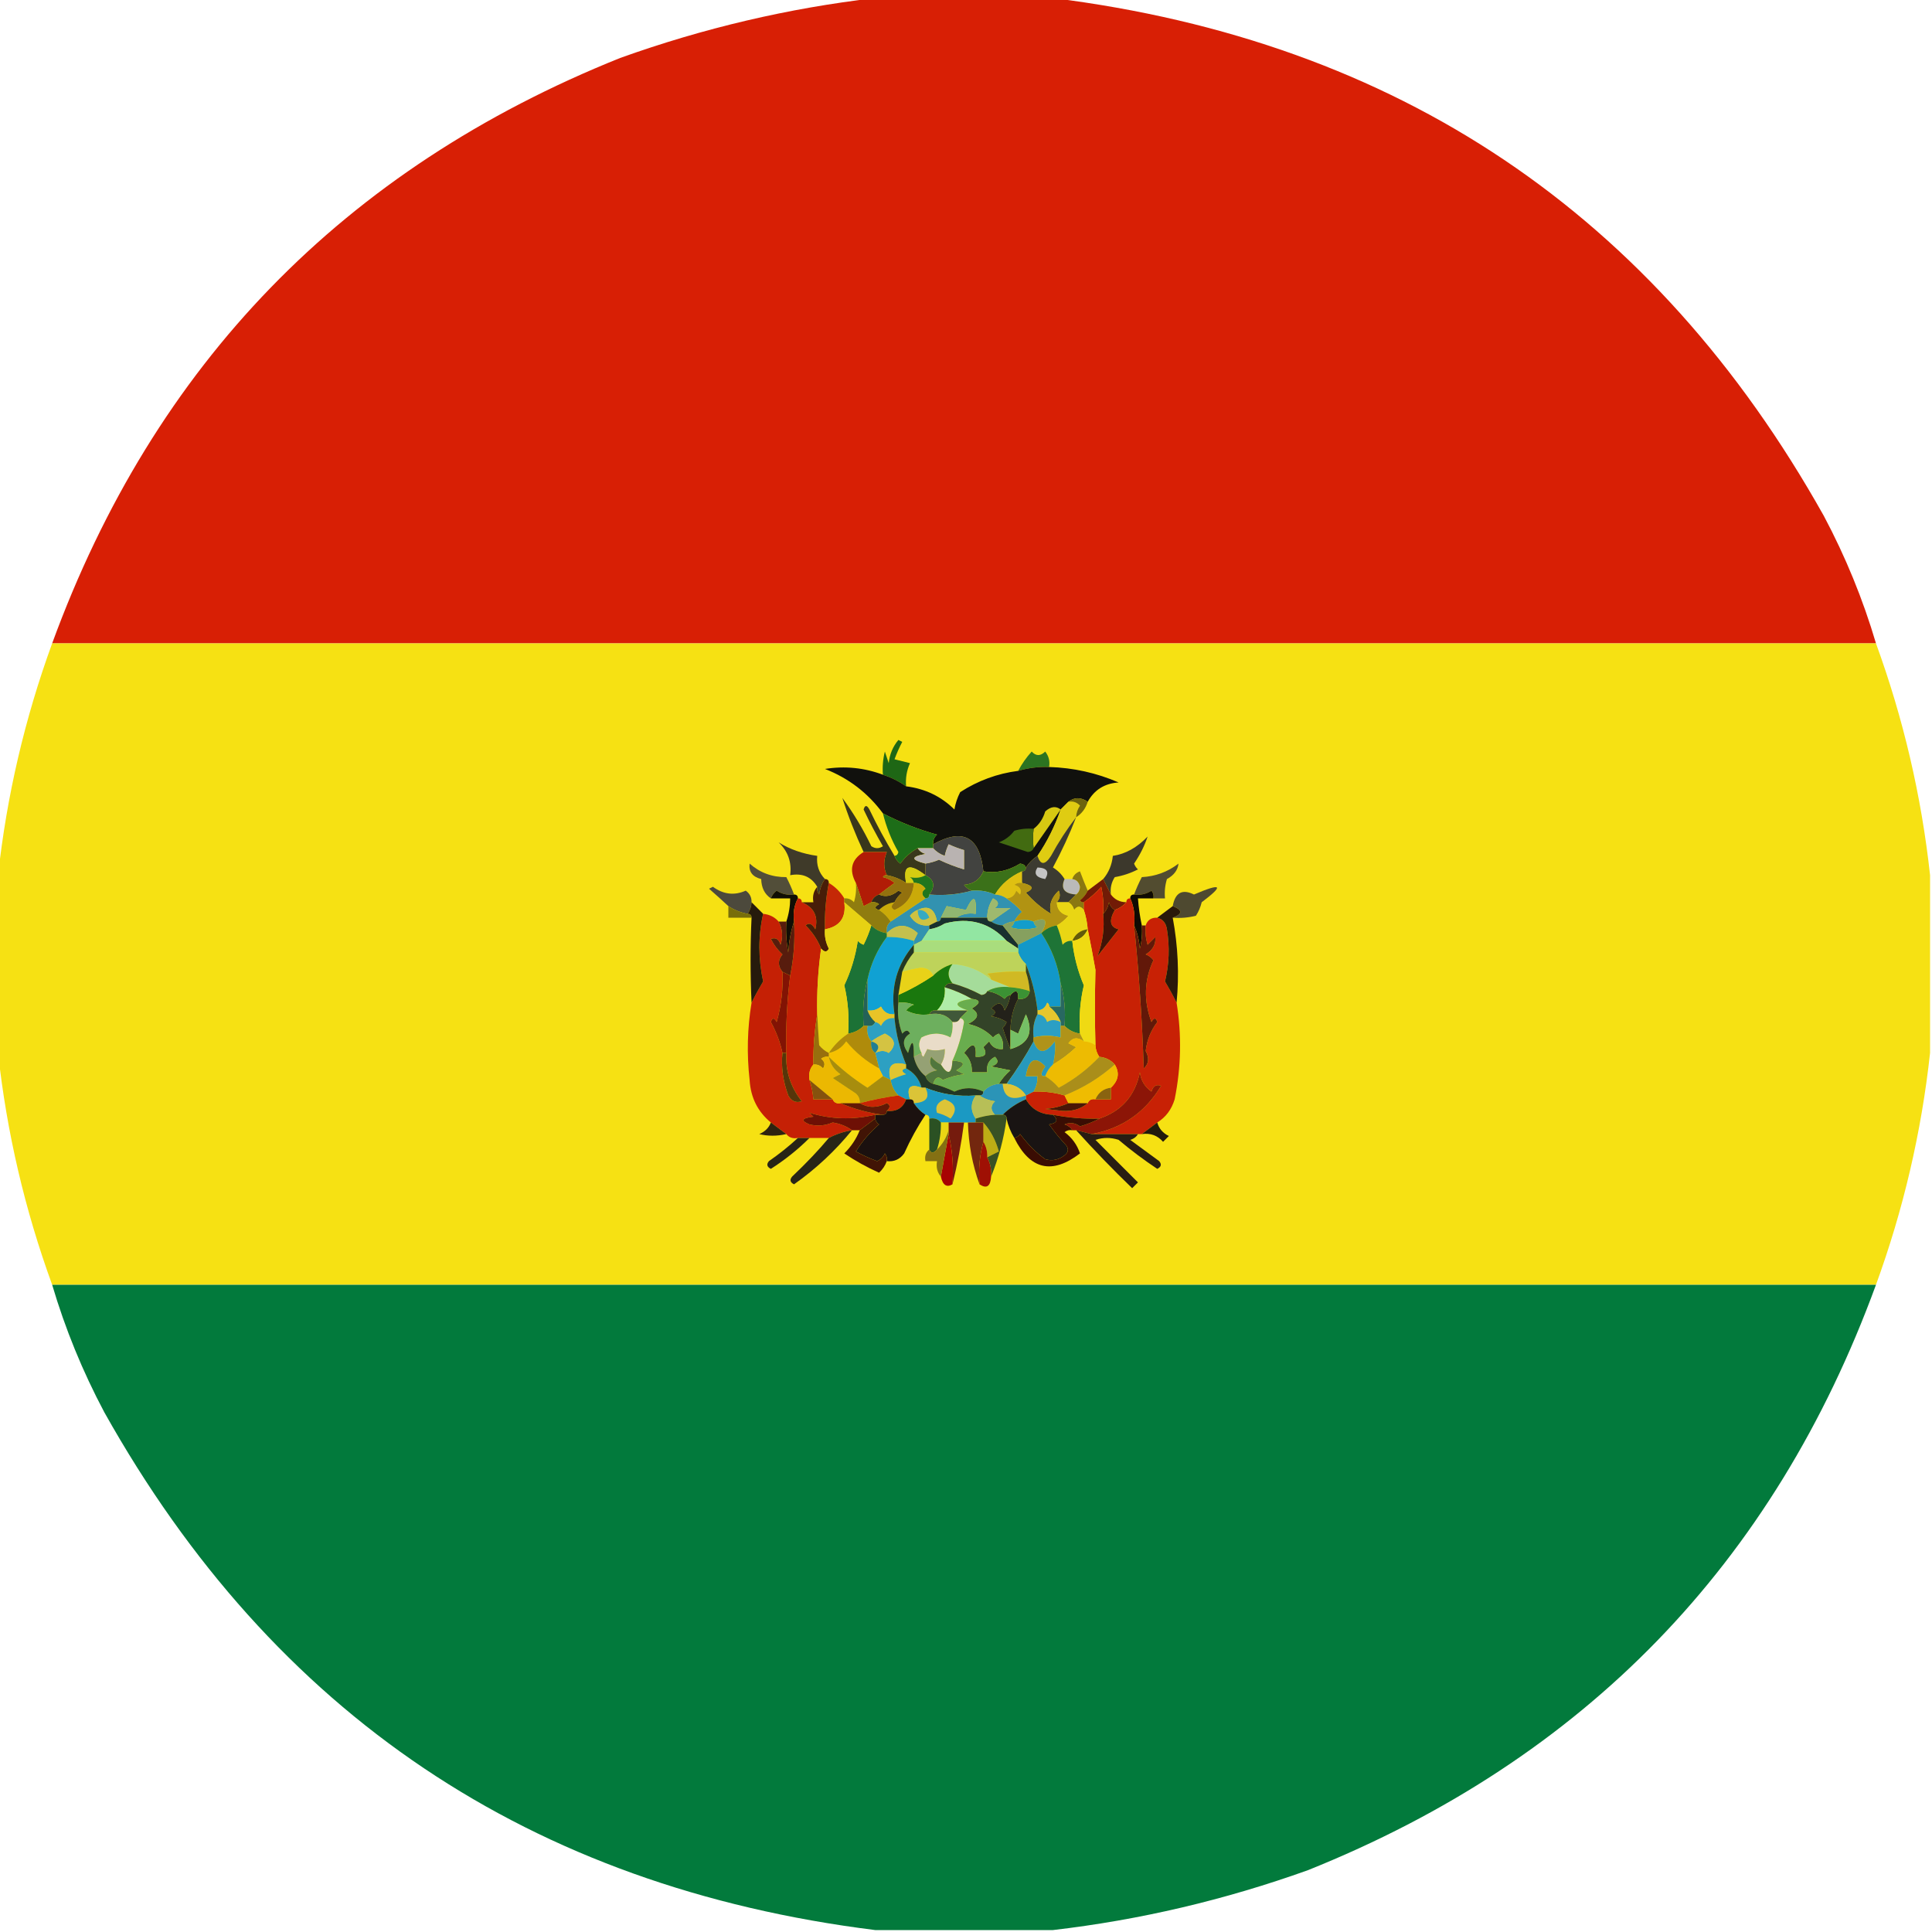 <?xml version="1.0" encoding="UTF-8"?>
<!DOCTYPE svg PUBLIC "-//W3C//DTD SVG 1.1//EN" "http://www.w3.org/Graphics/SVG/1.1/DTD/svg11.dtd">
<svg xmlns="http://www.w3.org/2000/svg" version="1.1" width="500px" height="500px" style="shape-rendering:geometricPrecision; text-rendering:geometricPrecision; image-rendering:optimizeQuality; fill-rule:evenodd; clip-rule:evenodd" xmlns:xlink="http://www.w3.org/1999/xlink">
<g><path style="opacity:0.995" fill="#d81f05" d="M 226.5,-0.5 C 241.833,-0.5 257.167,-0.5 272.5,-0.5C 361.692,10.66 428.192,55.326 472,133.5C 477.625,144.077 482.125,155.077 485.5,166.5C 328.167,166.5 170.833,166.5 13.5,166.5C 39.941,94.224 88.941,43.724 160.5,15C 182.043,7.279 204.043,2.112 226.5,-0.5 Z"/></g>
<g><path style="opacity:0.998" fill="#f6e113" d="M 13.5,166.5 C 170.833,166.5 328.167,166.5 485.5,166.5C 492.59,185.952 497.257,205.952 499.5,226.5C 499.5,241.833 499.5,257.167 499.5,272.5C 497.257,293.048 492.59,313.048 485.5,332.5C 328.167,332.5 170.833,332.5 13.5,332.5C 6.41,313.048 1.744,293.048 -0.5,272.5C -0.5,257.167 -0.5,241.833 -0.5,226.5C 1.744,205.952 6.41,185.952 13.5,166.5 Z"/></g>
<g><path style="opacity:1" fill="#2c7421" d="M 271.5,198.5 C 268.763,198.401 266.096,198.735 263.5,199.5C 264.421,197.731 265.588,196.065 267,194.5C 268.113,195.711 269.28,195.711 270.5,194.5C 271.429,195.689 271.762,197.022 271.5,198.5 Z"/></g>
<g><path style="opacity:1" fill="#1e6715" d="M 234.5,203.5 C 232.672,202.206 230.672,201.206 228.5,200.5C 228.338,198.473 228.505,196.473 229,194.5C 229.333,195.5 229.667,196.5 230,197.5C 230.233,195.22 231.066,193.22 232.5,191.5C 232.833,191.667 233.167,191.833 233.5,192C 232.74,193.441 232.074,194.941 231.5,196.5C 232.833,196.833 234.167,197.167 235.5,197.5C 234.652,199.409 234.318,201.409 234.5,203.5 Z"/></g>
<g><path style="opacity:1" fill="#11110d" d="M 228.5,200.5 C 230.672,201.206 232.672,202.206 234.5,203.5C 239.411,204.106 243.577,206.106 247,209.5C 247.273,207.899 247.773,206.399 248.5,205C 253.107,202.027 258.107,200.193 263.5,199.5C 266.096,198.735 268.763,198.401 271.5,198.5C 277.774,198.688 283.774,200.021 289.5,202.5C 285.871,202.74 283.204,204.407 281.5,207.5C 279.716,206.28 278.05,206.28 276.5,207.5C 275.833,208.167 275.167,208.833 274.5,209.5C 273.008,213.818 271.008,217.818 268.5,221.5C 267.272,222.306 266.272,223.306 265.5,224.5C 265.265,223.903 264.765,223.57 264,223.5C 260.875,225.4 257.709,226.067 254.5,225.5C 253.555,216.534 249.221,214.2 241.5,218.5C 241.414,217.504 241.748,216.671 242.5,216C 237.618,214.652 232.951,212.818 228.5,210.5C 224.614,205.223 219.614,201.389 213.5,199C 218.663,198.183 223.663,198.683 228.5,200.5 Z"/></g>
<g><path style="opacity:1" fill="#dfcc12" d="M 276.5,207.5 C 277.675,207.281 278.675,207.614 279.5,208.5C 278.873,209.417 278.539,210.417 278.5,211.5C 276.108,214.598 273.942,217.931 272,221.5C 270.446,223.927 269.279,223.927 268.5,221.5C 271.008,217.818 273.008,213.818 274.5,209.5C 275.167,208.833 275.833,208.167 276.5,207.5 Z"/></g>
<g><path style="opacity:1" fill="#6c630e" d="M 276.5,207.5 C 278.05,206.28 279.716,206.28 281.5,207.5C 280.974,209.23 279.974,210.564 278.5,211.5C 278.539,210.417 278.873,209.417 279.5,208.5C 278.675,207.614 277.675,207.281 276.5,207.5 Z"/></g>
<g><path style="opacity:1" fill="#d7c812" d="M 274.5,209.5 C 272.167,212.833 269.833,216.167 267.5,219.5C 267.289,217.956 267.289,216.29 267.5,214.5C 268.947,213.378 269.947,211.878 270.5,210C 271.946,208.702 273.279,208.535 274.5,209.5 Z"/></g>
<g><path style="opacity:1" fill="#39371b" d="M 231.5,221.5 C 231.783,222.289 232.283,222.956 233,223.5C 234.209,221.816 235.709,220.483 237.5,219.5C 237.918,220.222 238.584,220.722 239.5,221C 235.674,221.687 235.674,222.52 239.5,223.5C 239.5,224.5 239.5,225.5 239.5,226.5C 235.268,223.262 233.602,223.929 234.5,228.5C 232.989,227.498 231.322,226.831 229.5,226.5C 228.62,224.611 228.62,222.611 229.5,220.5C 227.5,220.5 225.5,220.5 223.5,220.5C 221.335,215.856 219.501,211.189 218,206.5C 220.877,210.418 223.377,214.585 225.5,219C 226.5,219.667 227.5,219.667 228.5,219C 226.706,215.912 225.039,212.746 223.5,209.5C 223.846,208.304 224.346,208.304 225,209.5C 226.994,213.643 229.161,217.643 231.5,221.5 Z"/></g>
<g><path style="opacity:1" fill="#1d6d18" d="M 228.5,210.5 C 232.951,212.818 237.618,214.652 242.5,216C 241.748,216.671 241.414,217.504 241.5,218.5C 241.5,218.833 241.5,219.167 241.5,219.5C 240.167,219.5 238.833,219.5 237.5,219.5C 235.709,220.483 234.209,221.816 233,223.5C 232.283,222.956 231.783,222.289 231.5,221.5C 232.043,221.44 232.376,221.107 232.5,220.5C 230.694,217.359 229.361,214.026 228.5,210.5 Z"/></g>
<g><path style="opacity:1" fill="#424340" d="M 254.5,225.5 C 253.602,227.627 251.936,228.794 249.5,229C 250.044,229.717 250.711,230.217 251.5,230.5C 248.038,231.482 244.371,231.815 240.5,231.5C 242.118,229.344 241.784,227.677 239.5,226.5C 239.5,225.5 239.5,224.5 239.5,223.5C 240.695,223.322 241.862,222.989 243,222.5C 245.251,223.56 247.418,224.393 249.5,225C 249.5,223.333 249.5,221.667 249.5,220C 248.128,219.598 246.795,219.098 245.5,218.5C 245.002,219.603 244.669,220.603 244.5,221.5C 243.261,221.058 242.261,220.391 241.5,219.5C 241.5,219.167 241.5,218.833 241.5,218.5C 249.221,214.2 253.555,216.534 254.5,225.5 Z"/></g>
<g><path style="opacity:1" fill="#426b11" d="M 267.5,214.5 C 267.289,216.29 267.289,217.956 267.5,219.5C 267.265,220.097 266.765,220.43 266,220.5C 263.5,219.667 261,218.833 258.5,218C 260.116,217.385 261.449,216.385 262.5,215C 264.134,214.506 265.801,214.34 267.5,214.5 Z"/></g>
<g><path style="opacity:1" fill="#b11c06" d="M 223.5,220.5 C 225.5,220.5 227.5,220.5 229.5,220.5C 228.62,222.611 228.62,224.611 229.5,226.5C 229.062,226.435 228.728,226.601 228.5,227C 229.624,227.249 230.624,227.749 231.5,228.5C 230.099,229.521 228.765,230.521 227.5,231.5C 226.5,231.833 225.833,232.5 225.5,233.5C 224.85,233.804 224.183,234.137 223.5,234.5C 222.831,232.369 222.165,230.369 221.5,228.5C 219.679,225.114 220.346,222.447 223.5,220.5 Z"/></g>
<g><path style="opacity:1" fill="#b9b3b1" d="M 239.5,223.5 C 235.674,222.52 235.674,221.687 239.5,221C 238.584,220.722 237.918,220.222 237.5,219.5C 238.833,219.5 240.167,219.5 241.5,219.5C 242.261,220.391 243.261,221.058 244.5,221.5C 244.669,220.603 245.002,219.603 245.5,218.5C 246.795,219.098 248.128,219.598 249.5,220C 249.5,221.667 249.5,223.333 249.5,225C 247.418,224.393 245.251,223.56 243,222.5C 241.862,222.989 240.695,223.322 239.5,223.5 Z"/></g>
<g><path style="opacity:1" fill="#3c382c" d="M 287.5,231.5 C 286.833,230.167 286.167,228.833 285.5,227.5C 286.931,225.811 287.764,223.811 288,221.5C 291.276,221.016 294.276,219.349 297,216.5C 296.232,218.844 295.065,221.177 293.5,223.5C 293.709,224.086 294.043,224.586 294.5,225C 292.608,225.973 290.608,226.64 288.5,227C 287.62,228.356 287.286,229.856 287.5,231.5 Z"/></g>
<g><path style="opacity:1" fill="#3b7119" d="M 265.5,224.5 C 265.5,225.167 265.167,225.5 264.5,225.5C 261.454,226.829 259.121,228.829 257.5,231.5C 255.621,230.659 253.621,230.325 251.5,230.5C 250.711,230.217 250.044,229.717 249.5,229C 251.936,228.794 253.602,227.627 254.5,225.5C 257.709,226.067 260.875,225.4 264,223.5C 264.765,223.57 265.265,223.903 265.5,224.5 Z"/></g>
<g><path style="opacity:1" fill="#d5cd11" d="M 239.5,226.5 C 238.352,227.164 237.019,227.331 235.5,227C 236.056,227.383 236.389,227.883 236.5,228.5C 235.833,228.5 235.167,228.5 234.5,228.5C 233.602,223.929 235.268,223.262 239.5,226.5 Z"/></g>
<g><path style="opacity:1" fill="#3f3a29" d="M 213.5,227.5 C 212.71,228.609 212.21,229.942 212,231.5C 211.536,230.906 211.369,230.239 211.5,229.5C 209.964,226.908 207.631,225.908 204.5,226.5C 204.93,223.138 203.93,220.305 201.5,218C 204.415,219.808 207.748,220.975 211.5,221.5C 211.253,223.858 211.919,225.858 213.5,227.5 Z"/></g>
<g><path style="opacity:1" fill="#524c30" d="M 298.5,232.5 C 298.631,231.761 298.464,231.094 298,230.5C 296.644,231.38 295.144,231.714 293.5,231.5C 294.067,229.97 294.733,228.47 295.5,227C 299.039,226.813 302.205,225.646 305,223.5C 304.807,225.187 303.807,226.521 302,227.5C 301.506,229.134 301.34,230.801 301.5,232.5C 300.5,232.5 299.5,232.5 298.5,232.5 Z"/></g>
<g><path style="opacity:1" fill="#21761e" d="M 239.5,226.5 C 241.784,227.677 242.118,229.344 240.5,231.5C 240.5,232.167 240.167,232.5 239.5,232.5C 238.402,231.603 238.402,230.77 239.5,230C 238.756,228.961 237.756,228.461 236.5,228.5C 236.389,227.883 236.056,227.383 235.5,227C 237.019,227.331 238.352,227.164 239.5,226.5 Z"/></g>
<g><path style="opacity:1" fill="#dfc011" d="M 264.5,225.5 C 264.5,226.5 264.5,227.5 264.5,228.5C 263.761,228.369 263.094,228.536 262.5,229C 263.956,229.423 264.456,230.256 264,231.5C 263.667,231.167 263.333,230.833 263,230.5C 262.583,231.756 261.75,232.423 260.5,232.5C 259.609,231.89 258.609,231.557 257.5,231.5C 259.121,228.829 261.454,226.829 264.5,225.5 Z"/></g>
<g><path style="opacity:1" fill="#babab9" d="M 275.5,227.5 C 276.167,227.5 276.833,227.5 277.5,227.5C 278.586,227.62 279.253,228.287 279.5,229.5C 279.457,230.416 279.124,231.083 278.5,231.5C 275.43,231.307 274.43,229.973 275.5,227.5 Z"/></g>
<g><path style="opacity:1" fill="#c52806" d="M 214.5,228.5 C 216.167,229.5 217.5,230.833 218.5,232.5C 218.5,232.833 218.5,233.167 218.5,233.5C 219.027,237.457 217.361,239.79 213.5,240.5C 213.392,236.486 213.725,232.486 214.5,228.5 Z"/></g>
<g><path style="opacity:1" fill="#3c3b31" d="M 278.5,211.5 C 276.785,215.931 274.785,220.265 272.5,224.5C 273.77,225.288 274.77,226.288 275.5,227.5C 274.43,229.973 275.43,231.307 278.5,231.5C 277.833,232.167 277.167,232.833 276.5,233.5C 275.5,233.5 274.5,233.5 273.5,233.5C 274.303,232.577 274.47,231.577 274,230.5C 272.059,232.316 271.392,234.316 272,236.5C 269.555,235.023 267.388,233.19 265.5,231C 267.742,229.993 267.408,229.159 264.5,228.5C 264.5,227.5 264.5,226.5 264.5,225.5C 265.167,225.5 265.5,225.167 265.5,224.5C 266.272,223.306 267.272,222.306 268.5,221.5C 269.279,223.927 270.446,223.927 272,221.5C 273.942,217.931 276.108,214.598 278.5,211.5 Z"/></g>
<g><path style="opacity:1" fill="#c4c4c4" d="M 268.5,224.5 C 270.973,224.604 271.639,225.604 270.5,227.5C 268.129,227.108 267.462,226.108 268.5,224.5 Z"/></g>
<g><path style="opacity:1" fill="#524e39" d="M 205.5,231.5 C 203.856,231.714 202.356,231.38 201,230.5C 200.283,231.044 199.783,231.711 199.5,232.5C 197.883,231.411 197.05,229.744 197,227.5C 194.732,226.924 193.732,225.59 194,223.5C 196.674,225.871 199.841,227.037 203.5,227C 204.267,228.47 204.933,229.97 205.5,231.5 Z"/></g>
<g><path style="opacity:1" fill="#4c493c" d="M 194.5,233.5 C 194.443,234.609 194.11,235.609 193.5,236.5C 191.678,236.169 190.011,235.502 188.5,234.5C 186.906,233.017 185.24,231.517 183.5,230C 183.833,229.833 184.167,229.667 184.5,229.5C 187.21,231.48 190.043,231.814 193,230.5C 194.039,231.244 194.539,232.244 194.5,233.5 Z"/></g>
<g><path style="opacity:1" fill="#3292b0" d="M 251.5,230.5 C 253.621,230.325 255.621,230.659 257.5,231.5C 258.609,231.557 259.609,231.89 260.5,232.5C 261.936,233.429 263.269,234.595 264.5,236C 263.619,236.708 262.953,237.542 262.5,238.5C 261.391,238.557 260.391,238.89 259.5,239.5C 258.391,239.443 257.391,239.11 256.5,238.5C 258.1,237.356 259.767,236.189 261.5,235C 260.167,235 258.833,235 257.5,235C 258.654,234.086 258.487,233.253 257,232.5C 255.991,234.025 255.491,235.692 255.5,237.5C 252.833,237.5 250.167,237.5 247.5,237.5C 248.919,236.549 250.585,236.216 252.5,236.5C 252.775,231.78 251.941,231.446 250,235.5C 248.333,235.167 246.667,234.833 245,234.5C 244.487,235.527 243.987,236.527 243.5,237.5C 243.5,238.167 243.167,238.5 242.5,238.5C 241.902,235.179 240.235,234.179 237.5,235.5C 236.711,235.783 236.044,236.283 235.5,237C 236.653,238.883 238.319,239.716 240.5,239.5C 240.5,239.833 240.5,240.167 240.5,240.5C 239.833,241.5 239.167,242.5 238.5,243.5C 237.833,243.833 237.167,244.167 236.5,244.5C 236.5,244.167 236.5,243.833 236.5,243.5C 236.804,242.85 237.137,242.183 237.5,241.5C 234.724,238.994 232.058,238.994 229.5,241.5C 229.263,240.209 229.596,239.209 230.5,238.5C 233.482,236.526 236.482,234.526 239.5,232.5C 240.167,232.5 240.5,232.167 240.5,231.5C 244.371,231.815 248.038,231.482 251.5,230.5 Z"/></g>
<g><path style="opacity:1" fill="#8a7811" d="M 281.5,230.5 C 281.047,231.458 280.381,232.292 279.5,233C 279.728,233.399 280.062,233.565 280.5,233.5C 280.5,234.167 280.5,234.833 280.5,235.5C 279.603,234.402 278.77,234.402 278,235.5C 277.722,234.584 277.222,233.918 276.5,233.5C 277.167,232.833 277.833,232.167 278.5,231.5C 279.124,231.083 279.457,230.416 279.5,229.5C 279.253,228.287 278.586,227.62 277.5,227.5C 277.811,226.522 278.478,225.855 279.5,225.5C 280.17,227.291 280.837,228.958 281.5,230.5 Z"/></g>
<g><path style="opacity:1" fill="#4e4930" d="M 303.5,237.5 C 306.098,236.528 306.098,235.528 303.5,234.5C 304.135,230.999 305.968,229.999 309,231.5C 316.219,228.414 316.885,229.081 311,233.5C 310.691,234.766 310.191,235.933 309.5,237C 307.527,237.495 305.527,237.662 303.5,237.5 Z"/></g>
<g><path style="opacity:1" fill="#110e05" d="M 205.5,231.5 C 206.167,231.5 206.5,231.833 206.5,232.5C 205.539,234.265 205.205,236.265 205.5,238.5C 204.683,240.969 204.183,243.635 204,246.5C 203.503,243.854 203.336,241.187 203.5,238.5C 204.15,236.565 204.483,234.565 204.5,232.5C 202.833,232.5 201.167,232.5 199.5,232.5C 199.783,231.711 200.283,231.044 201,230.5C 202.356,231.38 203.856,231.714 205.5,231.5 Z"/></g>
<g><path style="opacity:1" fill="#caaa09" d="M 236.5,228.5 C 237.756,228.461 238.756,228.961 239.5,230C 238.402,230.77 238.402,231.603 239.5,232.5C 236.482,234.526 233.482,236.526 230.5,238.5C 229.694,237.272 228.694,236.272 227.5,235.5C 228.605,234.4 229.938,233.733 231.5,233.5C 230.537,234.363 230.537,235.03 231.5,235.5C 234.638,234.129 236.304,231.796 236.5,228.5 Z"/></g>
<g><path style="opacity:1" fill="#0f0b03" d="M 298.5,232.5 C 297.167,232.5 295.833,232.5 294.5,232.5C 294.674,234.861 295.007,237.194 295.5,239.5C 295.662,241.527 295.495,243.527 295,245.5C 294.809,243.292 294.309,241.292 293.5,239.5C 293.802,236.941 293.468,234.607 292.5,232.5C 292.5,231.833 292.833,231.5 293.5,231.5C 295.144,231.714 296.644,231.38 298,230.5C 298.464,231.094 298.631,231.761 298.5,232.5 Z"/></g>
<g><path style="opacity:1" fill="#322a19" d="M 231.5,233.5 C 229.938,233.733 228.605,234.4 227.5,235.5C 226.262,235.19 226.262,234.69 227.5,234C 226.906,233.536 226.239,233.369 225.5,233.5C 225.833,232.5 226.5,231.833 227.5,231.5C 229.136,232.246 230.803,231.912 232.5,230.5C 232.833,230.667 233.167,230.833 233.5,231C 232.619,231.708 231.953,232.542 231.5,233.5 Z"/></g>
<g><path style="opacity:1" fill="#93710e" d="M 229.5,226.5 C 231.322,226.831 232.989,227.498 234.5,228.5C 235.167,228.5 235.833,228.5 236.5,228.5C 236.304,231.796 234.638,234.129 231.5,235.5C 230.537,235.03 230.537,234.363 231.5,233.5C 231.953,232.542 232.619,231.708 233.5,231C 233.167,230.833 232.833,230.667 232.5,230.5C 230.803,231.912 229.136,232.246 227.5,231.5C 228.765,230.521 230.099,229.521 231.5,228.5C 230.624,227.749 229.624,227.249 228.5,227C 228.728,226.601 229.062,226.435 229.5,226.5 Z"/></g>
<g><path style="opacity:1" fill="#721b06" d="M 285.5,227.5 C 286.167,228.833 286.833,230.167 287.5,231.5C 288.467,232.806 289.801,233.473 291.5,233.5C 290.71,234.401 289.71,235.068 288.5,235.5C 287.778,235.082 287.278,234.416 287,233.5C 286.768,234.737 286.268,235.737 285.5,236.5C 285.663,234.143 285.497,231.81 285,229.5C 283.629,231.041 282.129,232.375 280.5,233.5C 280.062,233.565 279.728,233.399 279.5,233C 280.381,232.292 281.047,231.458 281.5,230.5C 282.833,229.5 284.167,228.5 285.5,227.5 Z"/></g>
<g><path style="opacity:1" fill="#c82105" d="M 285.5,236.5 C 285.88,240.23 285.38,243.897 284,247.5C 285.833,245.167 287.667,242.833 289.5,240.5C 287.271,239.966 286.938,238.299 288.5,235.5C 289.71,235.068 290.71,234.401 291.5,233.5C 291.5,232.833 291.833,232.5 292.5,232.5C 293.468,234.607 293.802,236.941 293.5,239.5C 294.765,251.786 295.598,264.119 296,276.5C 297.317,275.32 297.484,273.82 296.5,272C 296.82,269.201 297.82,266.701 299.5,264.5C 299.154,263.304 298.654,263.304 298,264.5C 295.936,258.988 296.102,253.655 298.5,248.5C 297.975,247.808 297.308,247.308 296.5,247C 298.329,245.887 299.163,244.387 299,242.5C 298.333,243.167 297.667,243.833 297,244.5C 296.506,242.866 296.34,241.199 296.5,239.5C 296.973,238.094 297.973,237.427 299.5,237.5C 300.931,237.881 301.764,238.881 302,240.5C 302.746,245.042 302.579,249.542 301.5,254C 302.606,255.858 303.606,257.692 304.5,259.5C 305.844,267.834 305.678,276.167 304,284.5C 303.196,287.146 301.696,289.146 299.5,290.5C 298.128,291.512 296.795,292.512 295.5,293.5C 295.167,293.5 294.833,293.5 294.5,293.5C 290.5,293.5 286.5,293.5 282.5,293.5C 290.389,292.055 296.389,287.889 300.5,281C 299.256,280.544 298.423,281.044 298,282.5C 296.26,281.284 295.26,279.618 295,277.5C 293.779,283.551 290.279,287.551 284.5,289.5C 280.452,289.605 276.452,289.272 272.5,288.5C 269.318,288.416 266.985,287.083 265.5,284.5C 265.5,284.167 265.5,283.833 265.5,283.5C 266.167,283.167 266.833,282.833 267.5,282.5C 270.237,282.401 272.904,282.735 275.5,283.5C 275.833,284.167 276.167,284.833 276.5,285.5C 274.708,286.309 272.708,286.809 270.5,287C 272,287.167 273.5,287.333 275,287.5C 277.544,287.664 279.71,286.997 281.5,285.5C 281.842,284.662 282.508,284.328 283.5,284.5C 284.833,284.5 286.167,284.5 287.5,284.5C 287.5,283.5 287.5,282.5 287.5,281.5C 289.475,279.638 289.808,277.638 288.5,275.5C 287.486,274.326 286.153,273.66 284.5,273.5C 283.89,272.609 283.557,271.609 283.5,270.5C 283.327,264.379 283.327,257.879 283.5,251C 282.865,247.397 282.198,243.897 281.5,240.5C 281.371,238.784 281.038,237.117 280.5,235.5C 280.5,234.833 280.5,234.167 280.5,233.5C 282.129,232.375 283.629,231.041 285,229.5C 285.497,231.81 285.663,234.143 285.5,236.5 Z"/></g>
<g><path style="opacity:1" fill="#8f7c0f" d="M 221.5,228.5 C 222.165,230.369 222.831,232.369 223.5,234.5C 224.183,234.137 224.85,233.804 225.5,233.5C 226.239,233.369 226.906,233.536 227.5,234C 226.262,234.69 226.262,235.19 227.5,235.5C 228.694,236.272 229.694,237.272 230.5,238.5C 229.596,239.209 229.263,240.209 229.5,241.5C 227.938,241.267 226.605,240.6 225.5,239.5C 223.167,237.5 220.833,235.5 218.5,233.5C 218.5,233.167 218.5,232.833 218.5,232.5C 219.496,232.414 220.329,232.748 221,233.5C 221.494,231.866 221.66,230.199 221.5,228.5 Z"/></g>
<g><path style="opacity:1" fill="#90b671" d="M 247.5,237.5 C 246.167,237.5 244.833,237.5 243.5,237.5C 243.987,236.527 244.487,235.527 245,234.5C 246.667,234.833 248.333,235.167 250,235.5C 251.941,231.446 252.775,231.78 252.5,236.5C 250.585,236.216 248.919,236.549 247.5,237.5 Z"/></g>
<g><path style="opacity:1" fill="#9eb96e" d="M 256.5,238.5 C 255.833,238.5 255.5,238.167 255.5,237.5C 255.491,235.692 255.991,234.025 257,232.5C 258.487,233.253 258.654,234.086 257.5,235C 258.833,235 260.167,235 261.5,235C 259.767,236.189 258.1,237.356 256.5,238.5 Z"/></g>
<g><path style="opacity:1" fill="#b19312" d="M 264.5,228.5 C 267.408,229.159 267.742,229.993 265.5,231C 267.388,233.19 269.555,235.023 272,236.5C 271.392,234.316 272.059,232.316 274,230.5C 274.47,231.577 274.303,232.577 273.5,233.5C 273.574,235.411 274.574,236.578 276.5,237C 275.627,238.045 274.627,238.878 273.5,239.5C 271.938,239.733 270.605,240.4 269.5,241.5C 271.354,238.163 270.687,237.163 267.5,238.5C 266.027,237.929 264.36,237.929 262.5,238.5C 262.953,237.542 263.619,236.708 264.5,236C 263.269,234.595 261.936,233.429 260.5,232.5C 261.75,232.423 262.583,231.756 263,230.5C 263.333,230.833 263.667,231.167 264,231.5C 264.456,230.256 263.956,229.423 262.5,229C 263.094,228.536 263.761,228.369 264.5,228.5 Z"/></g>
<g><path style="opacity:1" fill="#e9d614" d="M 273.5,233.5 C 274.5,233.5 275.5,233.5 276.5,233.5C 277.222,233.918 277.722,234.584 278,235.5C 278.77,234.402 279.603,234.402 280.5,235.5C 281.038,237.117 281.371,238.784 281.5,240.5C 279.596,240.738 278.262,241.738 277.5,243.5C 276.504,243.414 275.671,243.748 275,244.5C 274.648,242.753 274.148,241.086 273.5,239.5C 274.627,238.878 275.627,238.045 276.5,237C 274.574,236.578 273.574,235.411 273.5,233.5 Z"/></g>
<g><path style="opacity:1" fill="#786e0a" d="M 188.5,234.5 C 190.011,235.502 191.678,236.169 193.5,236.5C 194.167,236.5 194.5,236.833 194.5,237.5C 192.5,237.5 190.5,237.5 188.5,237.5C 188.5,236.5 188.5,235.5 188.5,234.5 Z"/></g>
<g><path style="opacity:1" fill="#cec241" d="M 242.5,238.5 C 241.833,238.833 241.167,239.167 240.5,239.5C 238.319,239.716 236.653,238.883 235.5,237C 236.044,236.283 236.711,235.783 237.5,235.5C 240.235,234.179 241.902,235.179 242.5,238.5 Z"/></g>
<g><path style="opacity:1" fill="#36aac3" d="M 237.5,235.5 C 238.995,235.415 239.995,236.081 240.5,237.5C 238.604,238.639 237.604,237.973 237.5,235.5 Z"/></g>
<g><path style="opacity:1" fill="#c52005" d="M 206.5,232.5 C 207.167,232.5 207.5,232.833 207.5,233.5C 210.657,234.827 211.824,237.16 211,240.5C 210.189,239.04 209.355,238.707 208.5,239.5C 210.278,241.264 211.611,243.264 212.5,245.5C 211.708,251.13 211.375,256.797 211.5,262.5C 210.782,266.767 210.449,271.1 210.5,275.5C 209.566,276.568 209.232,277.901 209.5,279.5C 210.038,281.117 210.371,282.784 210.5,284.5C 212.167,284.5 213.833,284.5 215.5,284.5C 215.842,285.338 216.508,285.672 217.5,285.5C 221.024,287.003 224.69,288.003 228.5,288.5C 227.833,288.5 227.167,288.5 226.5,288.5C 220.694,289.861 215.028,289.694 209.5,288C 209.833,288.333 210.167,288.667 210.5,289C 207.456,289.359 207.122,290.026 209.5,291C 211.527,291.498 213.527,291.331 215.5,290.5C 217.422,290.801 219.088,291.467 220.5,292.5C 218.302,292.875 216.302,293.542 214.5,294.5C 212.833,294.5 211.167,294.5 209.5,294.5C 208.5,294.5 207.5,294.5 206.5,294.5C 205.209,294.737 204.209,294.404 203.5,293.5C 202.205,292.512 200.872,291.512 199.5,290.5C 196.104,287.709 194.271,284.042 194,279.5C 193.244,272.783 193.411,266.117 194.5,259.5C 195.394,257.692 196.394,255.858 197.5,254C 196.211,248.025 196.211,242.191 197.5,236.5C 199.153,236.66 200.486,237.326 201.5,238.5C 202.511,240.402 202.678,242.402 202,244.5C 201.577,243.044 200.744,242.544 199.5,243C 200.257,244.512 201.257,245.846 202.5,247C 201.272,248.49 201.272,249.99 202.5,251.5C 202.695,255.915 202.195,260.249 201,264.5C 200.346,263.304 199.846,263.304 199.5,264.5C 200.917,267.092 201.917,269.759 202.5,272.5C 202.122,276.08 202.622,279.746 204,283.5C 204.837,285.007 206.004,285.507 207.5,285C 204.58,281.329 203.246,277.163 203.5,272.5C 203.336,265.798 203.669,259.131 204.5,252.5C 205.441,247.93 205.774,243.263 205.5,238.5C 205.205,236.265 205.539,234.265 206.5,232.5 Z"/></g>
<g><path style="opacity:1" fill="#18302f" d="M 243.5,237.5 C 244.833,237.5 246.167,237.5 247.5,237.5C 250.167,237.5 252.833,237.5 255.5,237.5C 255.5,238.167 255.833,238.5 256.5,238.5C 257.391,239.11 258.391,239.443 259.5,239.5C 260.833,241.167 262.167,242.833 263.5,244.5C 263.5,244.833 263.5,245.167 263.5,245.5C 262.5,244.833 261.5,244.167 260.5,243.5C 256.219,238.816 250.885,237.316 244.5,239C 243.255,239.791 241.922,240.291 240.5,240.5C 240.5,240.167 240.5,239.833 240.5,239.5C 241.167,239.167 241.833,238.833 242.5,238.5C 243.167,238.5 243.5,238.167 243.5,237.5 Z"/></g>
<g><path style="opacity:1" fill="#261a0c" d="M 194.5,233.5 C 195.5,234.5 196.5,235.5 197.5,236.5C 196.211,242.191 196.211,248.025 197.5,254C 196.394,255.858 195.394,257.692 194.5,259.5C 194.165,252.007 194.165,244.674 194.5,237.5C 194.5,236.833 194.167,236.5 193.5,236.5C 194.11,235.609 194.443,234.609 194.5,233.5 Z"/></g>
<g><path style="opacity:1" fill="#139dcb" d="M 267.5,238.5 C 267.611,239.117 267.944,239.617 268.5,240C 266.167,240.667 263.833,240.667 261.5,240C 262.056,239.617 262.389,239.117 262.5,238.5C 264.36,237.929 266.027,237.929 267.5,238.5 Z"/></g>
<g><path style="opacity:1" fill="#2a180a" d="M 303.5,234.5 C 306.098,235.528 306.098,236.528 303.5,237.5C 304.874,244.837 305.207,252.17 304.5,259.5C 303.606,257.692 302.606,255.858 301.5,254C 302.579,249.542 302.746,245.042 302,240.5C 301.764,238.881 300.931,237.881 299.5,237.5C 300.833,236.5 302.167,235.5 303.5,234.5 Z"/></g>
<g><path style="opacity:1" fill="#86a05f" d="M 269.5,241.5 C 267.483,242.529 265.483,243.529 263.5,244.5C 262.167,242.833 260.833,241.167 259.5,239.5C 260.391,238.89 261.391,238.557 262.5,238.5C 262.389,239.117 262.056,239.617 261.5,240C 263.833,240.667 266.167,240.667 268.5,240C 267.944,239.617 267.611,239.117 267.5,238.5C 270.687,237.163 271.354,238.163 269.5,241.5 Z"/></g>
<g><path style="opacity:1" fill="#481d08" d="M 213.5,227.5 C 214.167,227.5 214.5,227.833 214.5,228.5C 213.725,232.486 213.392,236.486 213.5,240.5C 213.357,242.262 213.691,243.929 214.5,245.5C 214.03,246.463 213.363,246.463 212.5,245.5C 211.611,243.264 210.278,241.264 208.5,239.5C 209.355,238.707 210.189,239.04 211,240.5C 211.824,237.16 210.657,234.827 207.5,233.5C 208.5,233.5 209.5,233.5 210.5,233.5C 210.232,231.901 210.566,230.568 211.5,229.5C 211.369,230.239 211.536,230.906 212,231.5C 212.21,229.942 212.71,228.609 213.5,227.5 Z"/></g>
<g><path style="opacity:1" fill="#c4c04d" d="M 236.5,243.5 C 234.236,242.781 231.903,242.448 229.5,242.5C 229.5,242.167 229.5,241.833 229.5,241.5C 232.058,238.994 234.724,238.994 237.5,241.5C 237.137,242.183 236.804,242.85 236.5,243.5 Z"/></g>
<g><path style="opacity:1" fill="#625a0b" d="M 281.5,240.5 C 280.738,242.262 279.404,243.262 277.5,243.5C 278.262,241.738 279.596,240.738 281.5,240.5 Z"/></g>
<g><path style="opacity:1" fill="#411307" d="M 288.5,235.5 C 286.938,238.299 287.271,239.966 289.5,240.5C 287.667,242.833 285.833,245.167 284,247.5C 285.38,243.897 285.88,240.23 285.5,236.5C 286.268,235.737 286.768,234.737 287,233.5C 287.278,234.416 287.778,235.082 288.5,235.5 Z"/></g>
<g><path style="opacity:1" fill="#571c0d" d="M 201.5,238.5 C 202.167,238.5 202.833,238.5 203.5,238.5C 203.336,241.187 203.503,243.854 204,246.5C 204.183,243.635 204.683,240.969 205.5,238.5C 205.774,243.263 205.441,247.93 204.5,252.5C 203.833,252.167 203.167,251.833 202.5,251.5C 201.272,249.99 201.272,248.49 202.5,247C 201.257,245.846 200.257,244.512 199.5,243C 200.744,242.544 201.577,243.044 202,244.5C 202.678,242.402 202.511,240.402 201.5,238.5 Z"/></g>
<g><path style="opacity:1" fill="#10a1d3" d="M 229.5,242.5 C 231.903,242.448 234.236,242.781 236.5,243.5C 236.5,243.833 236.5,244.167 236.5,244.5C 232.102,249.601 230.435,255.601 231.5,262.5C 229.876,262.64 228.71,261.973 228,260.5C 226.989,261.337 225.822,261.67 224.5,261.5C 224.5,258.833 224.5,256.167 224.5,253.5C 225.382,249.407 227.049,245.74 229.5,242.5 Z"/></g>
<g><path style="opacity:1" fill="#92e6a2" d="M 260.5,243.5 C 253.167,243.5 245.833,243.5 238.5,243.5C 239.167,242.5 239.833,241.5 240.5,240.5C 241.922,240.291 243.255,239.791 244.5,239C 250.885,237.316 256.219,238.816 260.5,243.5 Z"/></g>
<g><path style="opacity:1" fill="#1298c9" d="M 269.5,241.5 C 272.14,245.414 273.807,249.748 274.5,254.5C 274.5,256.5 274.5,258.5 274.5,260.5C 273.5,260.5 272.5,260.5 271.5,260.5C 271.565,260.062 271.399,259.728 271,259.5C 270.583,260.756 269.75,261.423 268.5,261.5C 268.021,257.36 267.021,253.36 265.5,249.5C 264.599,248.71 263.932,247.71 263.5,246.5C 263.5,246.167 263.5,245.833 263.5,245.5C 263.5,245.167 263.5,244.833 263.5,244.5C 265.483,243.529 267.483,242.529 269.5,241.5 Z"/></g>
<g><path style="opacity:1" fill="#1c7236" d="M 225.5,239.5 C 226.605,240.6 227.938,241.267 229.5,241.5C 229.5,241.833 229.5,242.167 229.5,242.5C 227.049,245.74 225.382,249.407 224.5,253.5C 223.517,257.298 223.183,261.298 223.5,265.5C 222.395,266.6 221.062,267.267 219.5,267.5C 219.797,263.233 219.464,259.066 218.5,255C 220.193,251.44 221.359,247.606 222,243.5C 222.414,243.957 222.914,244.291 223.5,244.5C 224.322,242.861 224.989,241.195 225.5,239.5 Z"/></g>
<g><path style="opacity:1" fill="#1e7436" d="M 273.5,239.5 C 274.148,241.086 274.648,242.753 275,244.5C 275.671,243.748 276.504,243.414 277.5,243.5C 277.932,247.499 278.932,251.332 280.5,255C 279.536,259.066 279.203,263.233 279.5,267.5C 277.938,267.267 276.605,266.6 275.5,265.5C 275.815,261.629 275.482,257.962 274.5,254.5C 273.807,249.748 272.14,245.414 269.5,241.5C 270.605,240.4 271.938,239.733 273.5,239.5 Z"/></g>
<g><path style="opacity:1" fill="#a9dd7d" d="M 238.5,243.5 C 245.833,243.5 253.167,243.5 260.5,243.5C 261.5,244.167 262.5,244.833 263.5,245.5C 263.5,245.833 263.5,246.167 263.5,246.5C 254.5,246.5 245.5,246.5 236.5,246.5C 236.5,245.833 236.5,245.167 236.5,244.5C 237.167,244.167 237.833,243.833 238.5,243.5 Z"/></g>
<g><path style="opacity:1" fill="#bed35a" d="M 236.5,246.5 C 245.5,246.5 254.5,246.5 263.5,246.5C 263.932,247.71 264.599,248.71 265.5,249.5C 265.5,250.167 265.5,250.833 265.5,251.5C 262.15,251.335 258.817,251.502 255.5,252C 256.056,252.383 256.389,252.883 256.5,253.5C 253.652,251.08 250.319,249.747 246.5,249.5C 244.589,250.075 242.922,251.075 241.5,252.5C 240.866,251.053 239.699,250.387 238,250.5C 236.467,250.773 234.967,251.106 233.5,251.5C 234.263,249.632 235.263,247.965 236.5,246.5 Z"/></g>
<g><path style="opacity:1" fill="#e7d213" d="M 218.5,233.5 C 220.833,235.5 223.167,237.5 225.5,239.5C 224.989,241.195 224.322,242.861 223.5,244.5C 222.914,244.291 222.414,243.957 222,243.5C 221.359,247.606 220.193,251.44 218.5,255C 219.464,259.066 219.797,263.233 219.5,267.5C 217.5,268.833 215.833,270.5 214.5,272.5C 213.542,272.047 212.708,271.381 212,270.5C 211.8,267.639 211.633,264.972 211.5,262.5C 211.375,256.797 211.708,251.13 212.5,245.5C 213.363,246.463 214.03,246.463 214.5,245.5C 213.691,243.929 213.357,242.262 213.5,240.5C 217.361,239.79 219.027,237.457 218.5,233.5 Z"/></g>
<g><path style="opacity:1" fill="#a5dc9a" d="M 246.5,249.5 C 250.319,249.747 253.652,251.08 256.5,253.5C 258.167,254.167 259.833,254.833 261.5,255.5C 259.265,255.205 257.265,255.539 255.5,256.5C 255.265,257.097 254.765,257.43 254,257.5C 251.563,256.2 249.063,255.2 246.5,254.5C 245.167,252.833 245.167,251.167 246.5,249.5 Z"/></g>
<g><path style="opacity:1" fill="#1a780d" d="M 246.5,249.5 C 245.167,251.167 245.167,252.833 246.5,254.5C 245.508,254.328 244.842,254.662 244.5,255.5C 244.747,257.858 244.081,259.858 242.5,261.5C 241.508,261.328 240.842,261.662 240.5,262.5C 238.396,262.799 236.396,262.466 234.5,261.5C 235.025,260.808 235.692,260.308 236.5,260C 235.207,259.51 233.873,259.343 232.5,259.5C 232.5,258.833 232.5,258.167 232.5,257.5C 235.669,256.083 238.669,254.417 241.5,252.5C 242.922,251.075 244.589,250.075 246.5,249.5 Z"/></g>
<g><path style="opacity:1" fill="#d0b924" d="M 265.5,251.5 C 266.038,253.117 266.371,254.784 266.5,256.5C 264.883,255.962 263.216,255.629 261.5,255.5C 259.833,254.833 258.167,254.167 256.5,253.5C 256.389,252.883 256.056,252.383 255.5,252C 258.817,251.502 262.15,251.335 265.5,251.5 Z"/></g>
<g><path style="opacity:1" fill="#efda13" d="M 281.5,240.5 C 282.198,243.897 282.865,247.397 283.5,251C 283.327,257.879 283.327,264.379 283.5,270.5C 282.609,269.89 281.609,269.557 280.5,269.5C 280.167,268.833 279.833,268.167 279.5,267.5C 279.203,263.233 279.536,259.066 280.5,255C 278.932,251.332 277.932,247.499 277.5,243.5C 279.404,243.262 280.738,242.262 281.5,240.5 Z"/></g>
<g><path style="opacity:1" fill="#e8d218" d="M 241.5,252.5 C 238.669,254.417 235.669,256.083 232.5,257.5C 232.833,255.5 233.167,253.5 233.5,251.5C 234.967,251.106 236.467,250.773 238,250.5C 239.699,250.387 240.866,251.053 241.5,252.5 Z"/></g>
<g><path style="opacity:1" fill="#afeda8" d="M 244.5,255.5 C 247.003,256.256 249.337,257.256 251.5,258.5C 246.936,259.184 246.603,260.184 250.5,261.5C 247.833,261.5 245.167,261.5 242.5,261.5C 244.081,259.858 244.747,257.858 244.5,255.5 Z"/></g>
<g><path style="opacity:1" fill="#286861" d="M 274.5,254.5 C 275.482,257.962 275.815,261.629 275.5,265.5C 275.167,265.5 274.833,265.5 274.5,265.5C 274.5,265.167 274.5,264.833 274.5,264.5C 273.853,262.859 272.853,261.526 271.5,260.5C 272.5,260.5 273.5,260.5 274.5,260.5C 274.5,258.5 274.5,256.5 274.5,254.5 Z"/></g>
<g><path style="opacity:1" fill="#e6c62e" d="M 271.5,260.5 C 272.853,261.526 273.853,262.859 274.5,264.5C 273.153,263.829 271.986,263.829 271,264.5C 270.583,263.244 269.75,262.577 268.5,262.5C 268.5,262.167 268.5,261.833 268.5,261.5C 269.75,261.423 270.583,260.756 271,259.5C 271.399,259.728 271.565,260.062 271.5,260.5 Z"/></g>
<g><path style="opacity:1" fill="#e9c427" d="M 231.5,262.5 C 231.5,262.833 231.5,263.167 231.5,263.5C 229.876,263.36 228.71,264.027 228,265.5C 227.617,264.944 227.117,264.611 226.5,264.5C 225.599,263.71 224.932,262.71 224.5,261.5C 225.822,261.67 226.989,261.337 228,260.5C 228.71,261.973 229.876,262.64 231.5,262.5 Z"/></g>
<g><path style="opacity:1" fill="#405839" d="M 240.5,262.5 C 240.842,261.662 241.508,261.328 242.5,261.5C 245.167,261.5 247.833,261.5 250.5,261.5C 249.833,262.167 249.167,262.833 248.5,263.5C 248.158,264.338 247.492,264.672 246.5,264.5C 245.082,262.692 243.082,262.025 240.5,262.5 Z"/></g>
<g><path style="opacity:1" fill="#246258" d="M 224.5,253.5 C 224.5,256.167 224.5,258.833 224.5,261.5C 224.932,262.71 225.599,263.71 226.5,264.5C 226.158,265.338 225.492,265.672 224.5,265.5C 224.167,265.5 223.833,265.5 223.5,265.5C 223.183,261.298 223.517,257.298 224.5,253.5 Z"/></g>
<g><path style="opacity:1" fill="#821304" d="M 202.5,251.5 C 203.167,251.833 203.833,252.167 204.5,252.5C 203.669,259.131 203.336,265.798 203.5,272.5C 203.167,272.5 202.833,272.5 202.5,272.5C 201.917,269.759 200.917,267.092 199.5,264.5C 199.846,263.304 200.346,263.304 201,264.5C 202.195,260.249 202.695,255.915 202.5,251.5 Z"/></g>
<g><path style="opacity:1" fill="#6daf5e" d="M 232.5,259.5 C 233.873,259.343 235.207,259.51 236.5,260C 235.692,260.308 235.025,260.808 234.5,261.5C 236.396,262.466 238.396,262.799 240.5,262.5C 243.082,262.025 245.082,262.692 246.5,264.5C 246.657,265.873 246.49,267.207 246,268.5C 243.534,267.212 241.034,267.212 238.5,268.5C 237.708,269.7 237.708,271.033 238.5,272.5C 237.833,272.833 237.167,273.167 236.5,273.5C 236.543,269.107 236.043,268.774 235,272.5C 233.436,270.335 233.603,268.668 235.5,267.5C 235.062,266.494 234.396,266.494 233.5,267.5C 232.52,264.914 232.187,262.247 232.5,259.5 Z"/></g>
<g><path style="opacity:1" fill="#2b9fc4" d="M 268.5,262.5 C 269.75,262.577 270.583,263.244 271,264.5C 271.986,263.829 273.153,263.829 274.5,264.5C 274.5,264.833 274.5,265.167 274.5,265.5C 274.5,266.5 274.5,267.5 274.5,268.5C 272.002,267.918 269.669,267.918 267.5,268.5C 267.205,266.265 267.539,264.265 268.5,262.5 Z"/></g>
<g><path style="opacity:1" fill="#2da0c2" d="M 231.5,263.5 C 231.904,267.643 232.904,271.643 234.5,275.5C 230.833,274.5 229.5,275.833 230.5,279.5C 229.833,279.167 229.167,278.833 228.5,278.5C 228.167,277.833 227.833,277.167 227.5,276.5C 227.167,275.167 226.833,273.833 226.5,272.5C 227.847,271.829 229.014,271.829 230,272.5C 232.042,270.49 231.709,268.824 229,267.5C 227.698,268.085 226.531,268.751 225.5,269.5C 224.566,268.432 224.232,267.099 224.5,265.5C 225.492,265.672 226.158,265.338 226.5,264.5C 227.117,264.611 227.617,264.944 228,265.5C 228.71,264.027 229.876,263.36 231.5,263.5 Z"/></g>
<g><path style="opacity:1" fill="#334328" d="M 265.5,249.5 C 267.021,253.36 268.021,257.36 268.5,261.5C 268.5,261.833 268.5,262.167 268.5,262.5C 267.539,264.265 267.205,266.265 267.5,268.5C 267.5,268.833 267.5,269.167 267.5,269.5C 265.43,273.3 263.097,276.966 260.5,280.5C 260.167,280.5 259.833,280.5 259.5,280.5C 259.167,280.5 258.833,280.5 258.5,280.5C 259.29,279.206 260.29,278.039 261.5,277C 259.833,276.667 258.167,276.333 256.5,276C 258.271,275.465 258.604,274.631 257.5,273.5C 255.889,274.32 255.222,275.654 255.5,277.5C 254.167,277.5 252.833,277.5 251.5,277.5C 251.617,275.516 250.95,273.85 249.5,272.5C 251.738,269.567 252.738,269.901 252.5,273.5C 254.942,273.646 255.609,272.813 254.5,271C 255,270.5 255.5,270 256,269.5C 256.71,270.973 257.876,271.64 259.5,271.5C 259.762,270.022 259.429,268.689 258.5,267.5C 257.914,267.709 257.414,268.043 257,268.5C 255.2,266.683 253.034,265.516 250.5,265C 253.249,263.654 253.583,262.32 251.5,261C 253.842,259.608 253.842,258.775 251.5,258.5C 249.337,257.256 247.003,256.256 244.5,255.5C 244.842,254.662 245.508,254.328 246.5,254.5C 249.063,255.2 251.563,256.2 254,257.5C 254.765,257.43 255.265,257.097 255.5,256.5C 257.17,256.751 258.67,257.418 260,258.5C 260.383,257.944 260.883,257.611 261.5,257.5C 261.291,258.922 260.791,260.255 260,261.5C 259.396,259.314 258.23,259.148 256.5,261C 257.833,261.667 257.833,262.333 256.5,263C 257.938,263.219 259.271,263.719 260.5,264.5C 260.291,265.086 259.957,265.586 259.5,266C 260.109,267.948 260.776,269.782 261.5,271.5C 266.244,270.148 267.578,267.148 265.5,262.5C 264.833,264.167 264.167,265.833 263.5,267.5C 262.817,267.137 262.15,266.804 261.5,266.5C 261.565,263.572 262.232,260.905 263.5,258.5C 265.179,258.715 266.179,258.048 266.5,256.5C 266.371,254.784 266.038,253.117 265.5,251.5C 265.5,250.833 265.5,250.167 265.5,249.5 Z"/></g>
<g><path style="opacity:1" fill="#23211a" d="M 263.5,258.5 C 262.232,260.905 261.565,263.572 261.5,266.5C 261.5,268.167 261.5,269.833 261.5,271.5C 260.776,269.782 260.109,267.948 259.5,266C 259.957,265.586 260.291,265.086 260.5,264.5C 259.271,263.719 257.938,263.219 256.5,263C 257.833,262.333 257.833,261.667 256.5,261C 258.23,259.148 259.396,259.314 260,261.5C 260.791,260.255 261.291,258.922 261.5,257.5C 262.925,255.969 263.591,256.302 263.5,258.5 Z"/></g>
<g><path style="opacity:1" fill="#3b9234" d="M 255.5,256.5 C 257.265,255.539 259.265,255.205 261.5,255.5C 263.216,255.629 264.883,255.962 266.5,256.5C 266.179,258.048 265.179,258.715 263.5,258.5C 263.591,256.302 262.925,255.969 261.5,257.5C 260.883,257.611 260.383,257.944 260,258.5C 258.67,257.418 257.17,256.751 255.5,256.5 Z"/></g>
<g><path style="opacity:1" fill="#621809" d="M 293.5,239.5 C 294.309,241.292 294.809,243.292 295,245.5C 295.495,243.527 295.662,241.527 295.5,239.5C 295.833,239.5 296.167,239.5 296.5,239.5C 296.34,241.199 296.506,242.866 297,244.5C 297.667,243.833 298.333,243.167 299,242.5C 299.163,244.387 298.329,245.887 296.5,247C 297.308,247.308 297.975,247.808 298.5,248.5C 296.102,253.655 295.936,258.988 298,264.5C 298.654,263.304 299.154,263.304 299.5,264.5C 297.82,266.701 296.82,269.201 296.5,272C 297.484,273.82 297.317,275.32 296,276.5C 295.598,264.119 294.765,251.786 293.5,239.5 Z"/></g>
<g><path style="opacity:1" fill="#e9dcc8" d="M 248.5,263.5 C 249.043,263.56 249.376,263.893 249.5,264.5C 248.92,268.027 247.92,271.36 246.5,274.5C 246.306,278.005 245.306,278.338 243.5,275.5C 244.234,274.292 244.567,272.959 244.5,271.5C 242.799,271.966 241.299,271.966 240,271.5C 239.667,272.167 239.333,272.833 239,273.5C 238.601,273.272 238.435,272.938 238.5,272.5C 237.708,271.033 237.708,269.7 238.5,268.5C 241.034,267.212 243.534,267.212 246,268.5C 246.49,267.207 246.657,265.873 246.5,264.5C 247.492,264.672 248.158,264.338 248.5,263.5 Z"/></g>
<g><path style="opacity:1" fill="#75c066" d="M 261.5,271.5 C 261.5,269.833 261.5,268.167 261.5,266.5C 262.15,266.804 262.817,267.137 263.5,267.5C 264.167,265.833 264.833,264.167 265.5,262.5C 267.578,267.148 266.244,270.148 261.5,271.5 Z"/></g>
<g><path style="opacity:1" fill="#d4c342" d="M 226.5,272.5 C 227.815,271.105 227.481,270.105 225.5,269.5C 226.531,268.751 227.698,268.085 229,267.5C 231.709,268.824 232.042,270.49 230,272.5C 229.014,271.829 227.847,271.829 226.5,272.5 Z"/></g>
<g><path style="opacity:1" fill="#f6c100" d="M 227.5,276.5 C 227.833,277.167 228.167,277.833 228.5,278.5C 227.185,279.476 225.852,280.476 224.5,281.5C 220.859,279.19 217.526,276.523 214.5,273.5C 214.5,273.167 214.5,272.833 214.5,272.5C 216.371,272.141 217.871,271.141 219,269.5C 221.416,272.423 224.25,274.757 227.5,276.5 Z"/></g>
<g><path style="opacity:1" fill="#af8b0b" d="M 223.5,265.5 C 223.833,265.5 224.167,265.5 224.5,265.5C 224.232,267.099 224.566,268.432 225.5,269.5C 225.263,270.791 225.596,271.791 226.5,272.5C 226.833,273.833 227.167,275.167 227.5,276.5C 224.25,274.757 221.416,272.423 219,269.5C 217.871,271.141 216.371,272.141 214.5,272.5C 215.833,270.5 217.5,268.833 219.5,267.5C 221.062,267.267 222.395,266.6 223.5,265.5 Z"/></g>
<g><path style="opacity:1" fill="#b09319" d="M 274.5,265.5 C 274.833,265.5 275.167,265.5 275.5,265.5C 276.605,266.6 277.938,267.267 279.5,267.5C 279.833,268.167 280.167,268.833 280.5,269.5C 278.897,268.323 277.564,268.489 276.5,270C 277.167,270.333 277.833,270.667 278.5,271C 276.649,272.752 274.649,274.252 272.5,275.5C 273.014,273.488 273.18,271.488 273,269.5C 270.497,272.821 268.664,272.821 267.5,269.5C 267.5,269.167 267.5,268.833 267.5,268.5C 269.669,267.918 272.002,267.918 274.5,268.5C 274.5,267.5 274.5,266.5 274.5,265.5 Z"/></g>
<g><path style="opacity:1" fill="#edbb02" d="M 280.5,269.5 C 281.609,269.557 282.609,269.89 283.5,270.5C 283.557,271.609 283.89,272.609 284.5,273.5C 281.445,276.718 277.945,279.384 274,281.5C 272.961,280.29 271.794,279.29 270.5,278.5C 270.932,277.29 271.599,276.29 272.5,275.5C 274.649,274.252 276.649,272.752 278.5,271C 277.833,270.667 277.167,270.333 276.5,270C 277.564,268.489 278.897,268.323 280.5,269.5 Z"/></g>
<g><path style="opacity:1" fill="#217e94" d="M 225.5,269.5 C 227.481,270.105 227.815,271.105 226.5,272.5C 225.596,271.791 225.263,270.791 225.5,269.5 Z"/></g>
<g><path style="opacity:1" fill="#95a174" d="M 243.5,275.5 C 242.542,275.047 241.708,274.381 241,273.5C 240.342,275.108 240.842,276.275 242.5,277C 241.263,277.232 240.263,277.732 239.5,278.5C 237.953,277.232 236.953,275.565 236.5,273.5C 237.167,273.167 237.833,272.833 238.5,272.5C 238.435,272.938 238.601,273.272 239,273.5C 239.333,272.833 239.667,272.167 240,271.5C 241.299,271.966 242.799,271.966 244.5,271.5C 244.567,272.959 244.234,274.292 243.5,275.5 Z"/></g>
<g><path style="opacity:1" fill="#976f0e" d="M 211.5,262.5 C 211.633,264.972 211.8,267.639 212,270.5C 212.708,271.381 213.542,272.047 214.5,272.5C 214.5,272.833 214.5,273.167 214.5,273.5C 213.761,273.369 213.094,273.536 212.5,274C 213.451,274.718 213.617,275.551 213,276.5C 212.329,275.748 211.496,275.414 210.5,275.5C 210.449,271.1 210.782,266.767 211.5,262.5 Z"/></g>
<g><path style="opacity:1" fill="#ebb802" d="M 214.5,273.5 C 214.859,275.371 215.859,276.871 217.5,278C 216.833,278.333 216.167,278.667 215.5,279C 217.5,280.333 219.5,281.667 221.5,283C 222.252,283.671 222.586,284.504 222.5,285.5C 220.833,285.5 219.167,285.5 217.5,285.5C 216.508,285.672 215.842,285.338 215.5,284.5C 213.525,282.863 211.525,281.196 209.5,279.5C 209.232,277.901 209.566,276.568 210.5,275.5C 211.496,275.414 212.329,275.748 213,276.5C 213.617,275.551 213.451,274.718 212.5,274C 213.094,273.536 213.761,273.369 214.5,273.5 Z"/></g>
<g><path style="opacity:1" fill="#e1c530" d="M 234.5,275.5 C 234.5,275.833 234.5,276.167 234.5,276.5C 233.262,276.81 233.262,277.31 234.5,278C 233.099,278.41 231.766,278.91 230.5,279.5C 229.5,275.833 230.833,274.5 234.5,275.5 Z"/></g>
<g><path style="opacity:1" fill="#efbc01" d="M 288.5,275.5 C 289.808,277.638 289.475,279.638 287.5,281.5C 285.596,281.738 284.262,282.738 283.5,284.5C 282.508,284.328 281.842,284.662 281.5,285.5C 279.833,285.5 278.167,285.5 276.5,285.5C 276.167,284.833 275.833,284.167 275.5,283.5C 280.335,281.586 284.669,278.919 288.5,275.5 Z"/></g>
<g><path style="opacity:1" fill="#51763d" d="M 243.5,275.5 C 245.306,278.338 246.306,278.005 246.5,274.5C 249.718,274.651 250.051,275.484 247.5,277C 248.167,277.333 248.833,277.667 249.5,278C 247.567,278.251 245.734,278.751 244,279.5C 242.841,278.434 242.008,278.767 241.5,280.5C 240.5,280.167 239.833,279.5 239.5,278.5C 240.263,277.732 241.263,277.232 242.5,277C 240.842,276.275 240.342,275.108 241,273.5C 241.708,274.381 242.542,275.047 243.5,275.5 Z"/></g>
<g><path style="opacity:1" fill="#69ad4e" d="M 251.5,258.5 C 253.842,258.775 253.842,259.608 251.5,261C 253.583,262.32 253.249,263.654 250.5,265C 253.034,265.516 255.2,266.683 257,268.5C 257.414,268.043 257.914,267.709 258.5,267.5C 259.429,268.689 259.762,270.022 259.5,271.5C 257.876,271.64 256.71,270.973 256,269.5C 255.5,270 255,270.5 254.5,271C 255.609,272.813 254.942,273.646 252.5,273.5C 252.738,269.901 251.738,269.567 249.5,272.5C 250.95,273.85 251.617,275.516 251.5,277.5C 252.833,277.5 254.167,277.5 255.5,277.5C 255.222,275.654 255.889,274.32 257.5,273.5C 258.604,274.631 258.271,275.465 256.5,276C 258.167,276.333 259.833,276.667 261.5,277C 260.29,278.039 259.29,279.206 258.5,280.5C 256.847,280.66 255.514,281.326 254.5,282.5C 251.991,281.325 249.491,281.325 247,282.5C 245.2,281.622 243.367,280.955 241.5,280.5C 242.008,278.767 242.841,278.434 244,279.5C 245.734,278.751 247.567,278.251 249.5,278C 248.833,277.667 248.167,277.333 247.5,277C 250.051,275.484 249.718,274.651 246.5,274.5C 247.92,271.36 248.92,268.027 249.5,264.5C 249.376,263.893 249.043,263.56 248.5,263.5C 249.167,262.833 249.833,262.167 250.5,261.5C 246.603,260.184 246.936,259.184 251.5,258.5 Z"/></g>
<g><path style="opacity:1" fill="#1d9bc2" d="M 234.5,276.5 C 236.531,277.539 237.864,279.205 238.5,281.5C 235.538,280.401 234.538,281.401 235.5,284.5C 235.167,284.5 234.833,284.5 234.5,284.5C 233.833,284.167 233.167,283.833 232.5,283.5C 231.4,282.395 230.733,281.062 230.5,279.5C 231.766,278.91 233.099,278.41 234.5,278C 233.262,277.31 233.262,276.81 234.5,276.5 Z"/></g>
<g><path style="opacity:1" fill="#2799bd" d="M 267.5,269.5 C 268.664,272.821 270.497,272.821 273,269.5C 273.18,271.488 273.014,273.488 272.5,275.5C 271.599,276.29 270.932,277.29 270.5,278.5C 269.205,278.655 269.205,277.821 270.5,276C 267.933,273.239 266.266,274.072 265.5,278.5C 266.5,278.5 267.5,278.5 268.5,278.5C 268.567,279.959 268.234,281.292 267.5,282.5C 266.833,282.833 266.167,283.167 265.5,283.5C 264.33,281.721 262.664,280.721 260.5,280.5C 263.097,276.966 265.43,273.3 267.5,269.5 Z"/></g>
<g><path style="opacity:1" fill="#aa8e1a" d="M 270.5,278.5 C 271.794,279.29 272.961,280.29 274,281.5C 277.945,279.384 281.445,276.718 284.5,273.5C 286.153,273.66 287.486,274.326 288.5,275.5C 284.669,278.919 280.335,281.586 275.5,283.5C 272.904,282.735 270.237,282.401 267.5,282.5C 268.234,281.292 268.567,279.959 268.5,278.5C 267.5,278.5 266.5,278.5 265.5,278.5C 266.266,274.072 267.933,273.239 270.5,276C 269.205,277.821 269.205,278.655 270.5,278.5 Z"/></g>
<g><path style="opacity:1" fill="#223726" d="M 236.5,244.5 C 236.5,245.167 236.5,245.833 236.5,246.5C 235.263,247.965 234.263,249.632 233.5,251.5C 233.167,253.5 232.833,255.5 232.5,257.5C 232.5,258.167 232.5,258.833 232.5,259.5C 232.187,262.247 232.52,264.914 233.5,267.5C 234.396,266.494 235.062,266.494 235.5,267.5C 233.603,268.668 233.436,270.335 235,272.5C 236.043,268.774 236.543,269.107 236.5,273.5C 236.953,275.565 237.953,277.232 239.5,278.5C 239.833,279.5 240.5,280.167 241.5,280.5C 243.367,280.955 245.2,281.622 247,282.5C 249.491,281.325 251.991,281.325 254.5,282.5C 254.5,283.167 254.167,283.5 253.5,283.5C 253.167,283.5 252.833,283.5 252.5,283.5C 247.969,283.85 243.636,283.183 239.5,281.5C 239.167,281.5 238.833,281.5 238.5,281.5C 237.864,279.205 236.531,277.539 234.5,276.5C 234.5,276.167 234.5,275.833 234.5,275.5C 232.904,271.643 231.904,267.643 231.5,263.5C 231.5,263.167 231.5,262.833 231.5,262.5C 230.435,255.601 232.102,249.601 236.5,244.5 Z"/></g>
<g><path style="opacity:1" fill="#e0c536" d="M 259.5,280.5 C 259.833,280.5 260.167,280.5 260.5,280.5C 262.664,280.721 264.33,281.721 265.5,283.5C 261.744,284.965 259.744,283.965 259.5,280.5 Z"/></g>
<g><path style="opacity:1" fill="#dbc437" d="M 238.5,281.5 C 238.833,281.5 239.167,281.5 239.5,281.5C 240.745,283.989 239.745,285.322 236.5,285.5C 236.5,284.833 236.167,284.5 235.5,284.5C 234.538,281.401 235.538,280.401 238.5,281.5 Z"/></g>
<g><path style="opacity:1" fill="#8c1507" d="M 282.5,293.5 C 281.167,293.167 279.833,292.833 278.5,292.5C 278.167,292.5 277.833,292.5 277.5,292.5C 277.082,291.778 276.416,291.278 275.5,291C 276.899,290.405 278.232,290.572 279.5,291.5C 281.336,290.972 283.003,290.306 284.5,289.5C 290.279,287.551 293.779,283.551 295,277.5C 295.26,279.618 296.26,281.284 298,282.5C 298.423,281.044 299.256,280.544 300.5,281C 296.389,287.889 290.389,292.055 282.5,293.5 Z"/></g>
<g><path style="opacity:1" fill="#56350a" d="M 202.5,272.5 C 202.833,272.5 203.167,272.5 203.5,272.5C 203.246,277.163 204.58,281.329 207.5,285C 206.004,285.507 204.837,285.007 204,283.5C 202.622,279.746 202.122,276.08 202.5,272.5 Z"/></g>
<g><path style="opacity:1" fill="#a78d0e" d="M 214.5,273.5 C 217.526,276.523 220.859,279.19 224.5,281.5C 225.852,280.476 227.185,279.476 228.5,278.5C 229.167,278.833 229.833,279.167 230.5,279.5C 230.733,281.062 231.4,282.395 232.5,283.5C 229.094,283.956 225.761,284.622 222.5,285.5C 222.586,284.504 222.252,283.671 221.5,283C 219.5,281.667 217.5,280.333 215.5,279C 216.167,278.667 216.833,278.333 217.5,278C 215.859,276.871 214.859,275.371 214.5,273.5 Z"/></g>
<g><path style="opacity:1" fill="#2b94b7" d="M 258.5,280.5 C 258.833,280.5 259.167,280.5 259.5,280.5C 259.744,283.965 261.744,284.965 265.5,283.5C 265.5,283.833 265.5,284.167 265.5,284.5C 263.205,285.475 261.205,286.808 259.5,288.5C 258.833,288.5 258.167,288.5 257.5,288.5C 256.316,287.312 256.316,286.145 257.5,285C 255.942,284.79 254.609,284.29 253.5,283.5C 254.167,283.5 254.5,283.167 254.5,282.5C 255.514,281.326 256.847,280.66 258.5,280.5 Z"/></g>
<g><path style="opacity:1" fill="#896310" d="M 287.5,281.5 C 287.5,282.5 287.5,283.5 287.5,284.5C 286.167,284.5 284.833,284.5 283.5,284.5C 284.262,282.738 285.596,281.738 287.5,281.5 Z"/></g>
<g><path style="opacity:1" fill="#85520e" d="M 209.5,279.5 C 211.525,281.196 213.525,282.863 215.5,284.5C 213.833,284.5 212.167,284.5 210.5,284.5C 210.371,282.784 210.038,281.117 209.5,279.5 Z"/></g>
<g><path style="opacity:1" fill="#c82405" d="M 232.5,283.5 C 233.167,283.833 233.833,284.167 234.5,284.5C 233.7,286.741 232.034,287.741 229.5,287.5C 230.463,286.637 230.463,285.97 229.5,285.5C 227.028,286.766 224.694,286.766 222.5,285.5C 225.761,284.622 229.094,283.956 232.5,283.5 Z"/></g>
<g><path style="opacity:1" fill="#1b99c3" d="M 239.5,281.5 C 243.636,283.183 247.969,283.85 252.5,283.5C 251.167,285.5 251.167,287.5 252.5,289.5C 252.5,289.833 252.5,290.167 252.5,290.5C 251.833,290.5 251.167,290.5 250.5,290.5C 250.167,290.5 249.833,290.5 249.5,290.5C 248.167,290.5 246.833,290.5 245.5,290.5C 244.833,290.5 244.167,290.5 243.5,290.5C 242.791,289.596 241.791,289.263 240.5,289.5C 240.5,288.833 240.167,288.5 239.5,288.5C 238.306,287.728 237.306,286.728 236.5,285.5C 239.745,285.322 240.745,283.989 239.5,281.5 Z"/></g>
<g><path style="opacity:1" fill="#dcc437" d="M 244.5,284.5 C 247.38,285.523 247.88,287.19 246,289.5C 244.933,288.809 243.766,288.309 242.5,288C 241.952,286.404 242.618,285.237 244.5,284.5 Z"/></g>
<g><path style="opacity:1" fill="#631906" d="M 217.5,285.5 C 219.167,285.5 220.833,285.5 222.5,285.5C 224.694,286.766 227.028,286.766 229.5,285.5C 230.463,285.97 230.463,286.637 229.5,287.5C 229.5,288.167 229.167,288.5 228.5,288.5C 224.69,288.003 221.024,287.003 217.5,285.5 Z"/></g>
<g><path style="opacity:1" fill="#b7bf57" d="M 252.5,283.5 C 252.833,283.5 253.167,283.5 253.5,283.5C 254.609,284.29 255.942,284.79 257.5,285C 256.316,286.145 256.316,287.312 257.5,288.5C 255.784,288.629 254.117,288.962 252.5,289.5C 251.167,287.5 251.167,285.5 252.5,283.5 Z"/></g>
<g><path style="opacity:1" fill="#4a1607" d="M 276.5,285.5 C 278.167,285.5 279.833,285.5 281.5,285.5C 279.71,286.997 277.544,287.664 275,287.5C 273.5,287.333 272,287.167 270.5,287C 272.708,286.809 274.708,286.309 276.5,285.5 Z"/></g>
<g><path style="opacity:1" fill="#191413" d="M 265.5,284.5 C 266.985,287.083 269.318,288.416 272.5,288.5C 273.953,289.825 273.619,290.658 271.5,291C 272.88,292.925 274.38,294.759 276,296.5C 276.617,297.449 276.451,298.282 275.5,299C 273.956,300.187 272.289,300.52 270.5,300C 268.167,298.335 266,296.168 264,293.5C 263.617,294.056 263.117,294.389 262.5,294.5C 261.559,292.95 260.893,291.284 260.5,289.5C 260.5,288.833 260.167,288.5 259.5,288.5C 261.205,286.808 263.205,285.475 265.5,284.5 Z"/></g>
<g><path style="opacity:1" fill="#6e1005" d="M 226.5,288.5 C 226.5,288.833 226.5,289.167 226.5,289.5C 225.128,290.512 223.795,291.512 222.5,292.5C 221.833,292.5 221.167,292.5 220.5,292.5C 219.088,291.467 217.422,290.801 215.5,290.5C 213.527,291.331 211.527,291.498 209.5,291C 207.122,290.026 207.456,289.359 210.5,289C 210.167,288.667 209.833,288.333 209.5,288C 215.028,289.694 220.694,289.861 226.5,288.5 Z"/></g>
<g><path style="opacity:1" fill="#1b110f" d="M 234.5,284.5 C 234.833,284.5 235.167,284.5 235.5,284.5C 236.167,284.5 236.5,284.833 236.5,285.5C 237.306,286.728 238.306,287.728 239.5,288.5C 237.455,291.579 235.622,294.912 234,298.5C 232.89,300.037 231.39,300.703 229.5,300.5C 229.631,299.761 229.464,299.094 229,298.5C 228.612,299.428 227.945,300.095 227,300.5C 225.107,299.804 223.274,298.97 221.5,298C 223.126,295.372 225.126,293.039 227.5,291C 226.944,290.617 226.611,290.117 226.5,289.5C 226.5,289.167 226.5,288.833 226.5,288.5C 227.167,288.5 227.833,288.5 228.5,288.5C 229.167,288.5 229.5,288.167 229.5,287.5C 232.034,287.741 233.7,286.741 234.5,284.5 Z"/></g>
<g><path style="opacity:1" fill="#ead614" d="M 243.5,290.5 C 244.167,290.5 244.833,290.5 245.5,290.5C 245.5,291.167 245.5,291.833 245.5,292.5C 244.935,294.42 243.935,296.087 242.5,297.5C 243.219,295.236 243.552,292.903 243.5,290.5 Z"/></g>
<g><path style="opacity:1" fill="#bdad15" d="M 254.5,290.5 C 256.343,292.547 257.676,295.047 258.5,298C 257.473,298.513 256.473,299.013 255.5,299.5C 255.567,298.041 255.234,296.708 254.5,295.5C 254.5,293.833 254.5,292.167 254.5,290.5 Z"/></g>
<g><path style="opacity:1" fill="#3a0d03" d="M 272.5,288.5 C 276.452,289.272 280.452,289.605 284.5,289.5C 283.003,290.306 281.336,290.972 279.5,291.5C 278.232,290.572 276.899,290.405 275.5,291C 276.416,291.278 277.082,291.778 277.5,292.5C 276.761,292.369 276.094,292.536 275.5,293C 277.414,294.413 278.747,296.247 279.5,298.5C 272.257,304.051 266.59,302.718 262.5,294.5C 263.117,294.389 263.617,294.056 264,293.5C 266,296.168 268.167,298.335 270.5,300C 272.289,300.52 273.956,300.187 275.5,299C 276.451,298.282 276.617,297.449 276,296.5C 274.38,294.759 272.88,292.925 271.5,291C 273.619,290.658 273.953,289.825 272.5,288.5 Z"/></g>
<g><path style="opacity:1" fill="#221a0d" d="M 299.5,290.5 C 299.937,292.074 300.937,293.241 302.5,294C 302,294.5 301.5,295 301,295.5C 299.556,293.845 297.722,293.178 295.5,293.5C 296.795,292.512 298.128,291.512 299.5,290.5 Z"/></g>
<g><path style="opacity:1" fill="#2e2310" d="M 199.5,290.5 C 200.872,291.512 202.205,292.512 203.5,293.5C 201.051,294.057 198.718,294.057 196.5,293.5C 197.993,292.859 198.993,291.859 199.5,290.5 Z"/></g>
<g><path style="opacity:1" fill="#a70302" d="M 245.5,293.5 C 246.485,297.634 246.818,301.968 246.5,306.5C 244.975,307.389 243.975,306.722 243.5,304.5C 244.167,300.833 244.833,297.167 245.5,293.5 Z"/></g>
<g><path style="opacity:1" fill="#281d12" d="M 278.5,292.5 C 279.833,292.833 281.167,293.167 282.5,293.5C 286.5,293.5 290.5,293.5 294.5,293.5C 294.082,294.222 293.416,294.722 292.5,295C 295,296.833 297.5,298.667 300,300.5C 300.688,301.332 300.521,301.998 299.5,302.5C 296.025,300.192 292.692,297.692 289.5,295C 287.5,294.333 285.5,294.333 283.5,295C 287.167,298.667 290.833,302.333 294.5,306C 294,306.5 293.5,307 293,307.5C 287.963,302.631 283.13,297.631 278.5,292.5 Z"/></g>
<g><path style="opacity:1" fill="#2b5123" d="M 240.5,289.5 C 241.791,289.263 242.791,289.596 243.5,290.5C 243.552,292.903 243.219,295.236 242.5,297.5C 241.604,298.506 240.938,298.506 240.5,297.5C 240.5,294.833 240.5,292.167 240.5,289.5 Z"/></g>
<g><path style="opacity:1" fill="#751b0d" d="M 245.5,290.5 C 246.833,290.5 248.167,290.5 249.5,290.5C 248.787,295.976 247.787,301.309 246.5,306.5C 246.818,301.968 246.485,297.634 245.5,293.5C 245.5,293.167 245.5,292.833 245.5,292.5C 245.5,291.833 245.5,291.167 245.5,290.5 Z"/></g>
<g><path style="opacity:1" fill="#9f1004" d="M 254.5,295.5 C 255.234,296.708 255.567,298.041 255.5,299.5C 256.301,301.042 256.634,302.708 256.5,304.5C 256.332,307.051 255.332,307.718 253.5,306.5C 253.185,302.629 253.518,298.962 254.5,295.5 Z"/></g>
<g><path style="opacity:1" fill="#395224" d="M 257.5,288.5 C 258.167,288.5 258.833,288.5 259.5,288.5C 260.167,288.5 260.5,288.833 260.5,289.5C 259.801,294.655 258.468,299.655 256.5,304.5C 256.634,302.708 256.301,301.042 255.5,299.5C 256.473,299.013 257.473,298.513 258.5,298C 257.676,295.047 256.343,292.547 254.5,290.5C 253.833,290.5 253.167,290.5 252.5,290.5C 252.5,290.167 252.5,289.833 252.5,289.5C 254.117,288.962 255.784,288.629 257.5,288.5 Z"/></g>
<g><path style="opacity:1" fill="#847013" d="M 245.5,292.5 C 245.5,292.833 245.5,293.167 245.5,293.5C 244.833,297.167 244.167,300.833 243.5,304.5C 242.566,303.432 242.232,302.099 242.5,300.5C 241.5,300.5 240.5,300.5 239.5,300.5C 239.263,299.209 239.596,298.209 240.5,297.5C 240.938,298.506 241.604,298.506 242.5,297.5C 243.935,296.087 244.935,294.42 245.5,292.5 Z"/></g>
<g><path style="opacity:1" fill="#272416" d="M 206.5,294.5 C 207.5,294.5 208.5,294.5 209.5,294.5C 206.499,297.493 203.165,300.159 199.5,302.5C 198.479,301.998 198.312,301.332 199,300.5C 201.688,298.636 204.188,296.636 206.5,294.5 Z"/></g>
<g><path style="opacity:1" fill="#411405" d="M 226.5,289.5 C 226.611,290.117 226.944,290.617 227.5,291C 225.126,293.039 223.126,295.372 221.5,298C 223.274,298.97 225.107,299.804 227,300.5C 227.945,300.095 228.612,299.428 229,298.5C 229.464,299.094 229.631,299.761 229.5,300.5C 229.092,301.643 228.425,302.643 227.5,303.5C 224.339,302.087 221.339,300.42 218.5,298.5C 220.278,296.736 221.611,294.736 222.5,292.5C 223.795,291.512 225.128,290.512 226.5,289.5 Z"/></g>
<g><path style="opacity:1" fill="#73270e" d="M 250.5,290.5 C 251.167,290.5 251.833,290.5 252.5,290.5C 253.167,290.5 253.833,290.5 254.5,290.5C 254.5,292.167 254.5,293.833 254.5,295.5C 253.518,298.962 253.185,302.629 253.5,306.5C 251.656,301.449 250.656,296.116 250.5,290.5 Z"/></g>
<g><path style="opacity:1" fill="#282517" d="M 220.5,292.5 C 216.146,297.846 211.146,302.513 205.5,306.5C 204.479,305.998 204.312,305.332 205,304.5C 208.742,300.946 211.908,297.613 214.5,294.5C 216.302,293.542 218.302,292.875 220.5,292.5 Z"/></g>
<g><path style="opacity:0.995" fill="#027a3c" d="M 13.5,332.5 C 170.833,332.5 328.167,332.5 485.5,332.5C 459.059,404.776 410.059,455.276 338.5,484C 316.957,491.721 294.957,496.888 272.5,499.5C 257.167,499.5 241.833,499.5 226.5,499.5C 137.308,488.34 70.808,443.674 27,365.5C 21.375,354.923 16.875,343.923 13.5,332.5 Z"/></g>
</svg>
